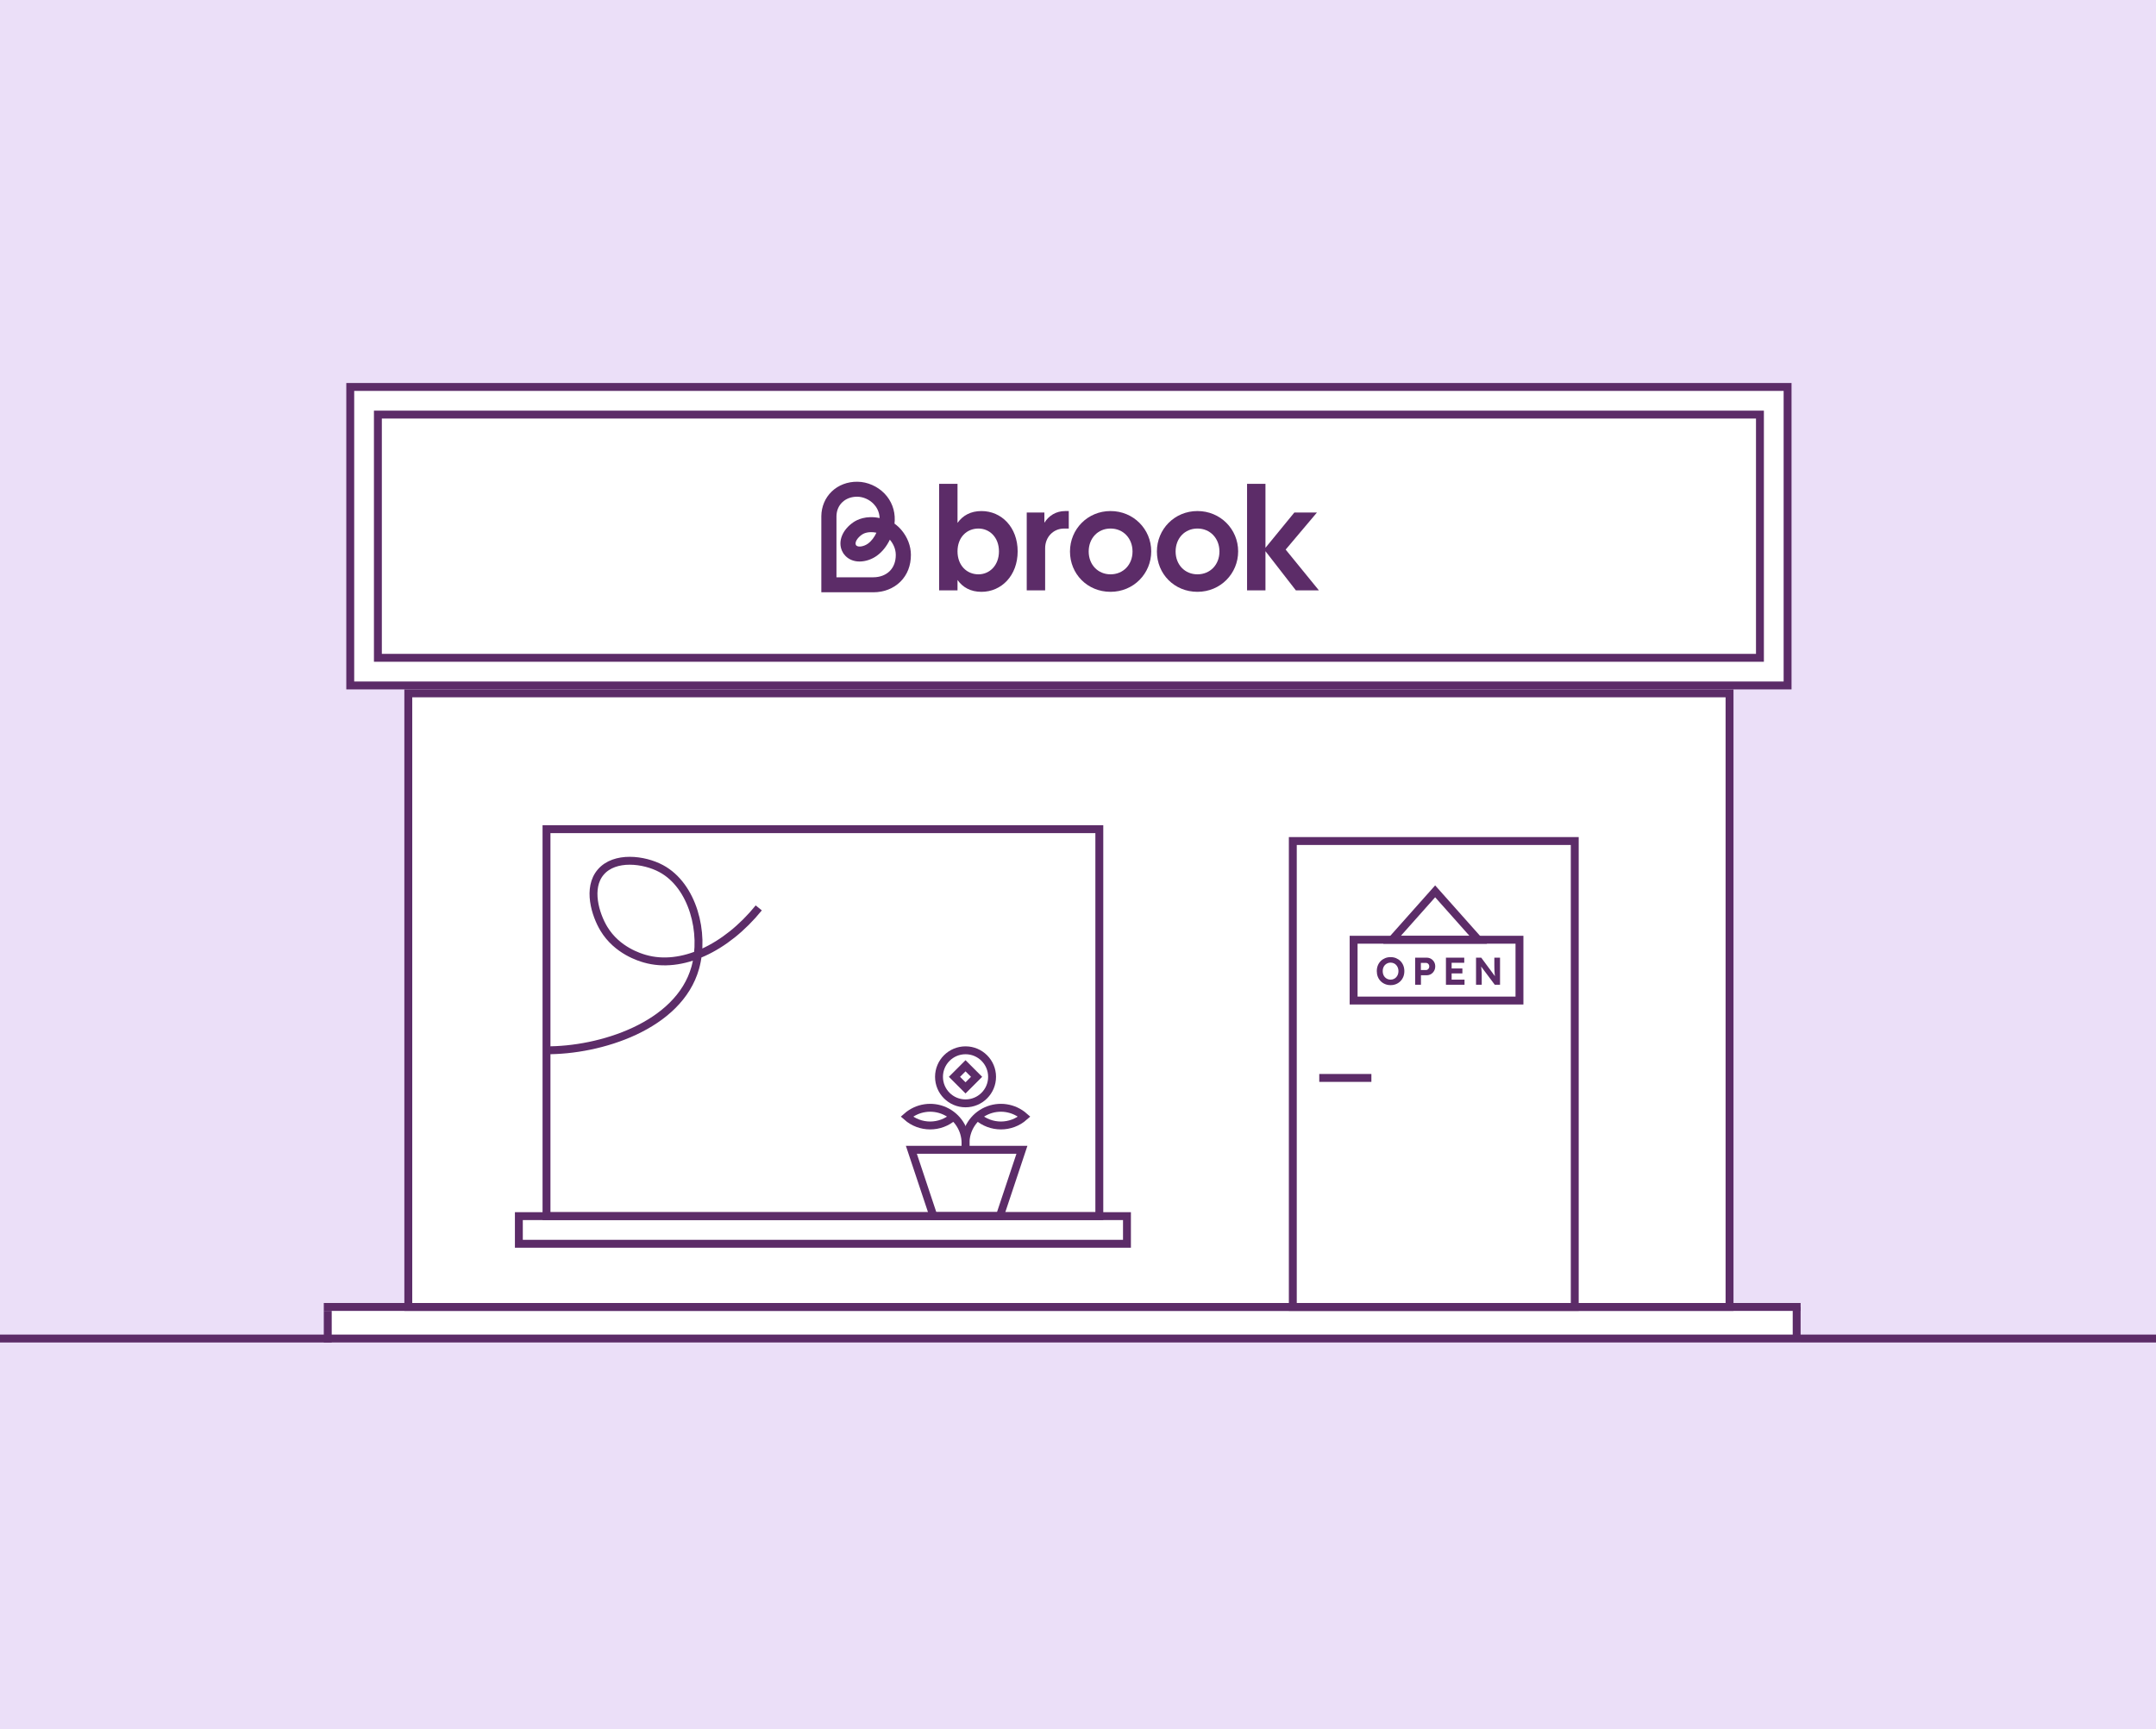 <svg height="219" viewBox="0 0 273 219" width="273" xmlns="http://www.w3.org/2000/svg"><g fill="none" fill-rule="evenodd"><path d="m0 0h273v219h-273z" fill="#ebdff8"/><path d="m42 166h186v4h-186z" fill="#fff"/><path d="m.5 169.5h272" stroke="#5c2c68" stroke-linecap="square"/><path d="m41.5 165.5h186" stroke="#5c2c68" stroke-linecap="square"/><g transform="translate(44.35 49)"><path d="m7.35 38.8h167.3v77.7h-167.3z" fill="#fff" stroke="#5c2c68"/><path d="m119.35 57.5h35.7v59h-35.7z" stroke="#5c2c68"/><path d="m123.2 87.5h5.6" stroke="#5c2c68" stroke-linecap="square"/><path d="m127.05 70h21v7.7h-21z" stroke="#5c2c68"/><g fill="#5c2c68" fill-rule="nonzero" transform="translate(129.985 72.201)"><path d="m1.749 3.548c-.255 0-.488-.044-.701-.132s-.398-.212-.556-.37-.28-.346-.365-.564c-.085-.217-.127-.453-.127-.708 0-.258.042-.495.127-.711s.207-.403.365-.561.344-.282.556-.37.444-.132.696-.132c.255 0 .488.044.698.132s.395.212.554.372.28.348.365.564.127.451.127.706-.042.49-.127.706-.207.403-.365.564-.343.284-.554.372-.442.132-.693.132zm-.005-.696c.147 0 .281-.027.402-.081s.225-.129.314-.225.158-.21.208-.341.076-.274.076-.431-.025-.301-.076-.431-.12-.244-.208-.341-.193-.172-.314-.225-.255-.081-.402-.081c-.144 0-.276.027-.397.081s-.227.129-.319.225-.161.21-.208.341-.071.274-.071.431.024.301.071.431.117.244.208.341.198.172.319.225.253.081.397.081z"/><path d="m4.855 3.499v-3.43h1.455c.206 0 .39.048.554.145s.293.228.39.394.145.354.145.564c0 .212-.048.403-.145.573s-.226.305-.39.404-.348.149-.554.149h-.72v1.2zm.725-1.862h.647c.078 0 .149-.02.211-.061s.112-.096.149-.164.056-.147.056-.235-.019-.165-.056-.23-.087-.118-.149-.157-.132-.059-.211-.059h-.647z"/><path d="m8.755 3.499v-3.43h2.318v.647h-1.597v2.136h1.632v.647zm.343-1.436v-.627h1.74v.627z"/><path d="m12.566 3.499v-3.43h.657l1.896 2.563h-.137c-.013-.101-.025-.2-.034-.296s-.019-.194-.027-.294-.015-.203-.02-.309-.009-.219-.012-.338-.005-.249-.005-.39v-.936h.72v3.43h-.666l-1.935-2.587.186.005c.016.17.03.314.042.434s.021.223.029.311.014.165.017.23.006.127.007.186.002.121.002.186v1.235z"/></g><g stroke="#5c2c68"><path d="m137.374 63.871 5.463 6.141h-10.926z"/><path d="m24.85 56h70v49h-70z"/><path d="m51.727 65.968c-4.173 5.14-9.802 7.76-14.409 6.439-.594-.17-3.529-1.012-5.21-3.809-1.06-1.764-2.127-5.148-.382-7.172 1.762-2.045 5.453-1.616 7.652-.431 4.015 2.163 5.537 8.177 4.306 12.558-2.074 7.382-12.074 10.512-18.952 10.445"/><g transform="translate(70.473 84)"><path d="m.577 12.6h14l-2.8 8.4h-8.4z"/><path d="m8.96 8.4c1.688 1.493 4.225 1.493 5.913 0-1.32-1.165-3.2-1.448-4.804-.723-1.604.725-2.634 2.323-2.633 4.083v.56"/><circle cx="7.437" cy="3.36" r="3.36" stroke-linecap="square"/><path d="m7.437 12.32v-.56c.002-1.76-1.028-3.358-2.633-4.083-1.604-.725-3.484-.442-4.804.723 1.688 1.493 4.225 1.493 5.913 0"/><path d="m6.446 2.37h1.98v1.98h-1.98z" stroke-linecap="square" transform="matrix(.707 -.707 .707 .707 -.198 6.242)"/></g><path d="m21.35 105h77v3.5h-77z" transform="matrix(1 0 0 -1 0 213.5)"/><path d="m0 0h182v37.8h-182z" fill="#fff" transform="matrix(1 0 0 -1 0 37.8)"/></g><g fill="#5c2c68" fill-rule="nonzero" transform="translate(59.65 12)"><path d="m11.342 9.255c-.005-1.116-.43-2.229-1.197-3.134-.241-.285-.547-.578-.881-.815.016-.145.027-.287.031-.425.04-1.274-.418-2.474-1.291-3.379-.887-.921-2.163-1.482-3.412-1.5-1.266-.019-2.435.424-3.286 1.247-.828.8-1.292 1.903-1.307 3.104v9.648h6.588c1.341-.002 2.56-.48 3.432-1.348.87-.866 1.327-2.04 1.322-3.397zm-2.679 2.058c-.512.509-1.251.789-2.082.789h-4.665v-7.722c.007-.707.26-1.32.729-1.773.484-.468 1.164-.719 1.92-.708.746.011 1.514.352 2.055.913.336.349.727.934.761 1.79-1.743-.363-2.873.223-3.317.527-1.4.958-1.983 2.411-1.452 3.615.052.116.112.229.181.335l.022.031c.073.103.156.202.245.292.487.495 1.125.702 1.782.702.775 0 1.577-.288 2.19-.732.727-.526 1.27-1.256 1.642-2.033.384.452.75 1.115.753 1.923.003.841-.26 1.549-.764 2.05zm-1.688-4.855c-.25.544-.611 1.048-1.074 1.383-.512.37-1.226.485-1.471.237-.014-.014-.026-.028-.038-.043-.01-.016-.018-.033-.026-.051-.143-.325.202-.892.786-1.293.178-.122.774-.446 1.823-.233z"/><path d="m17.244 12.442v1.314h-2.33v-13.489h2.33v4.95c.663-.939 1.667-1.501 3.031-1.501 2.539 0 4.584 2.046 4.584 5.105 0 3.059-2.046 5.124-4.584 5.124-1.364 0-2.368-.563-3.031-1.501zm2.652-.713c1.402 0 2.595-1.126 2.595-2.909 0-1.783-1.194-2.89-2.595-2.89-1.497 0-2.652 1.126-2.652 2.89 0 1.764 1.156 2.909 2.652 2.909z"/><path d="m26.008 3.903h2.235v1.295c.549-.882 1.459-1.483 2.633-1.483h.455v2.215h-.587c-1.364 0-2.406 1.07-2.406 2.496v5.33h-2.33v-9.853z"/><path d="m31.485 8.838c0-2.834 2.236-5.124 5.134-5.124 2.898 0 5.153 2.29 5.153 5.105 0 2.816-2.235 5.124-5.153 5.124-2.918 0-5.134-2.252-5.134-5.105zm5.134 2.89c1.61 0 2.785-1.22 2.785-2.89 0-1.67-1.174-2.909-2.785-2.909-1.61 0-2.766 1.239-2.766 2.909 0 1.67 1.174 2.89 2.766 2.89z"/><path d="m42.491 8.838c0-2.834 2.236-5.124 5.134-5.124 2.898 0 5.153 2.29 5.153 5.105 0 2.816-2.235 5.124-5.153 5.124-2.918 0-5.134-2.252-5.134-5.105zm5.134 2.89c1.61 0 2.785-1.22 2.785-2.89 0-1.67-1.174-2.909-2.785-2.909-1.61 0-2.766 1.239-2.766 2.909 0 1.67 1.174 2.89 2.766 2.89z"/><path d="m56.237 8.801v4.955h-2.33v-13.489h2.33v8.103l3.656-4.467h2.861l-3.959 4.692 4.206 5.161h-2.917l-3.846-4.955z"/></g><path d="m3.5 3.5h175v30.8h-175z" stroke="#5c2c68" transform="matrix(1 0 0 -1 0 37.8)"/></g><g stroke="#5c2c68"><path d="m227.5 165.5v4"/><path d="m41.5 166v4"/></g></g></svg>